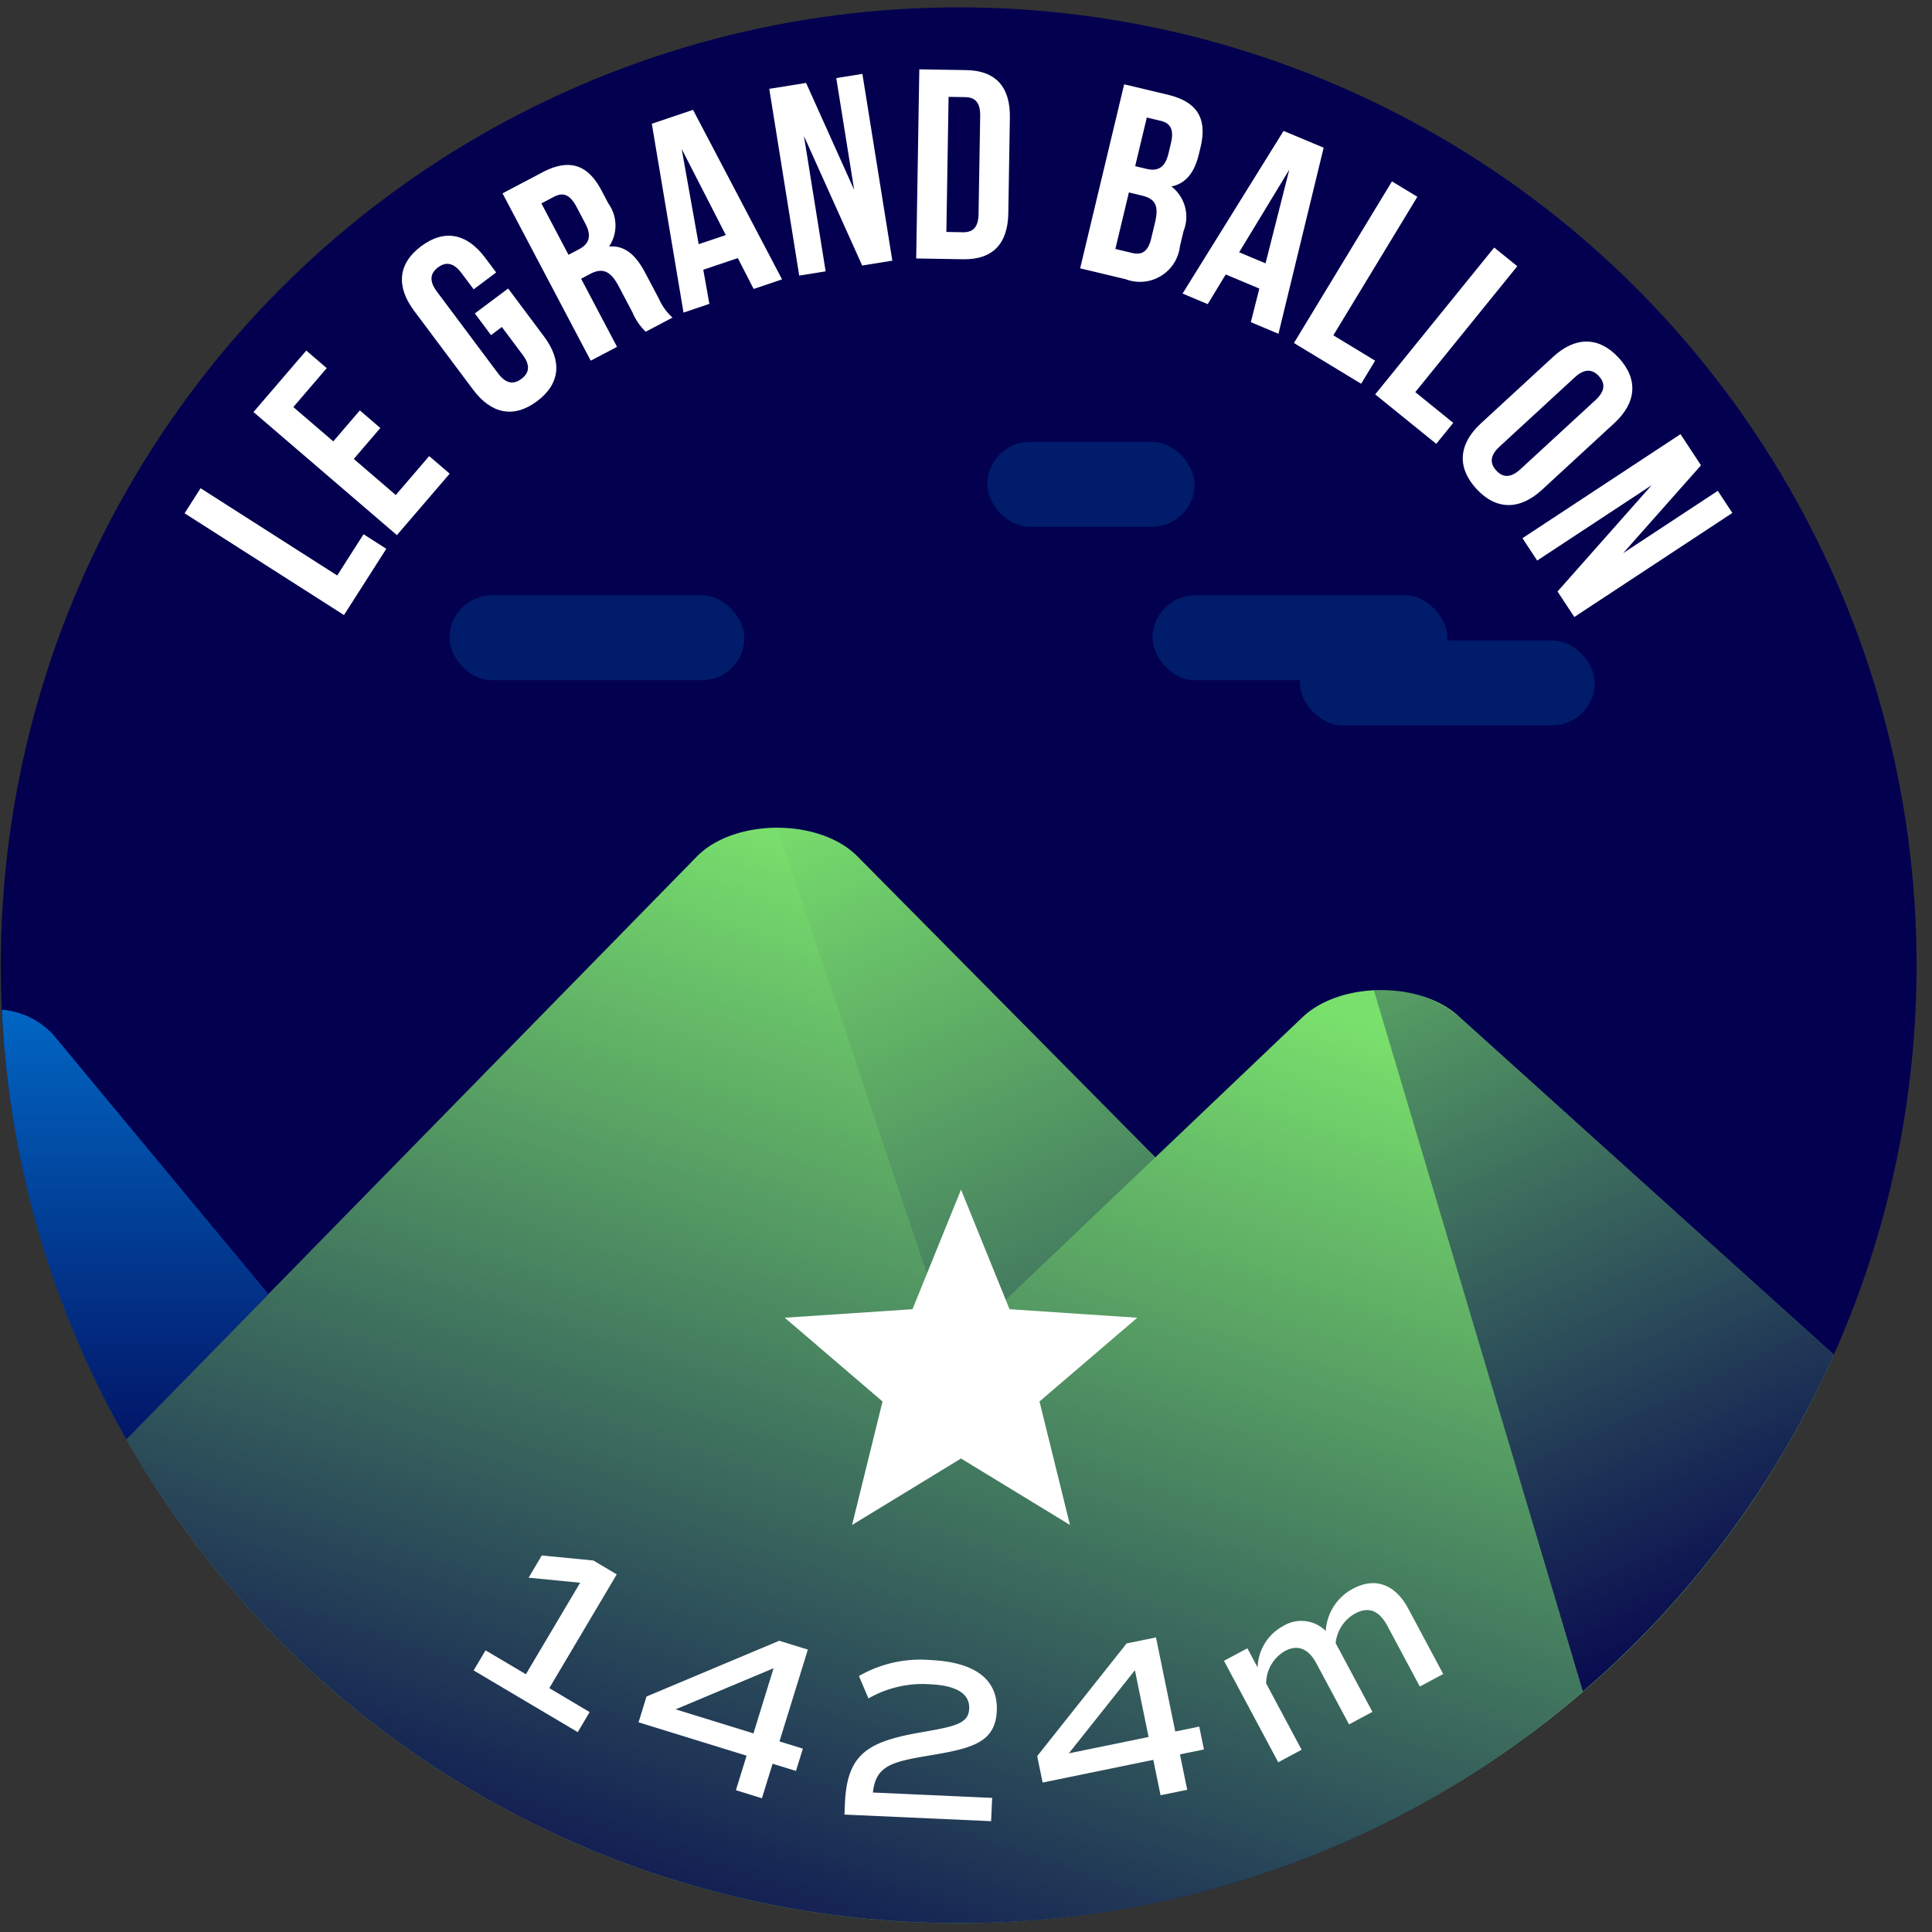 <svg xmlns="http://www.w3.org/2000/svg" xmlns:xlink="http://www.w3.org/1999/xlink" viewBox="0 0 120 120"><rect x="0" y="0" width="120" height="120" fill="#333333" stroke="none"/><defs><style>.cls-1{fill:#03004f;}.cls-2{fill:#79e06c;}.cls-3{fill:#0074d3;}.cls-4{opacity:0.8;fill:url(#Dégradé_sans_nom_220);}.cls-5{fill:url(#Dégradé_sans_nom_220-2);}.cls-6{fill:url(#Dégradé_sans_nom_220-3);}.cls-7{fill:url(#Dégradé_sans_nom_220-4);}.cls-8{fill:#001c6a;}.cls-9{fill:#fff;}</style><linearGradient id="Dégradé_sans_nom_220" x1="8.394" y1="88.924" x2="8.394" y2="58.081" gradientUnits="userSpaceOnUse"><stop offset="0" stop-color="#03004f"/><stop offset="1" stop-color="#03004f" stop-opacity="0"/></linearGradient><linearGradient id="Dégradé_sans_nom_220-2" x1="110.043" y1="102.962" x2="81.28" y2="41.911" xlink:href="#Dégradé_sans_nom_220"/><linearGradient id="Dégradé_sans_nom_220-3" x1="42.694" y1="128.133" x2="66.434" y2="57.513" xlink:href="#Dégradé_sans_nom_220"/><linearGradient id="Dégradé_sans_nom_220-4" x1="82.61" y1="117.851" x2="52.642" y2="48.017" xlink:href="#Dégradé_sans_nom_220"/></defs><title>grandballon</title><g id="pastille"><circle class="cls-1" cx="59.546" cy="59.954" r="59.497"/></g><g id="blocs_variants" data-name="blocs variants"><path class="cls-2" d="M59.546,119.451A59.496,59.496,0,0,0,113.9,84.146L90.613,63.129c-2.409-2.203-7.38-2.171-9.723.062L71.761,71.885l-18.5-18.691c-2.355-2.378-7.618-2.378-9.972,0L7.852,89.396A59.461,59.461,0,0,0,59.546,119.451Z"/><path class="cls-3" d="M.118,62.717A59.139,59.139,0,0,0,7.852,89.396l8.818-9.008L3.294,64.254A4.876,4.876,0,0,0,.118,62.717Z"/></g><g id="invariants"><path class="cls-4" d="M.119,62.731a59.138,59.138,0,0,0,7.733,26.665l8.818-9.008L3.294,64.254A4.825,4.825,0,0,0,.119,62.731Z"/><path class="cls-5" d="M113.9,84.146,90.613,63.128a7.419,7.419,0,0,0-5.277-1.615L98.312,105.067A59.65,59.65,0,0,0,113.9,84.146Z"/><path class="cls-6" d="M59.546,119.451A59.246,59.246,0,0,0,98.312,105.067L85.34,61.528a6.988,6.988,0,0,0-4.451,1.663L71.761,71.885,59.16,83.89,48.275,51.41a7.093,7.093,0,0,0-4.986,1.784L7.852,89.396A59.461,59.461,0,0,0,59.546,119.451Z"/><path class="cls-7" d="M53.261,53.194a7.097,7.097,0,0,0-4.986-1.784L59.16,83.89,71.762,71.885l-2.605-2.632Z"/><rect class="cls-8" x="80.741" y="39.779" width="18.314" height="5.276" rx="2.638" ry="2.638"/><rect class="cls-8" x="27.918" y="36.975" width="18.314" height="5.276" rx="2.638" ry="2.638"/><rect class="cls-8" x="71.584" y="36.975" width="18.314" height="5.276" rx="2.638" ry="2.638"/><rect class="cls-8" x="61.326" y="27.446" width="12.87" height="5.276" rx="2.638" ry="2.638"/></g><g id="star"><path class="cls-9" d="M66.458,94.718,59.691,90.59l-6.767,4.128,1.892-7.67L48.742,81.846l7.936-.529,3.013-7.426,3.013,7.426,7.936.529-6.074,5.202Z"/></g><g id="typo"><path class="cls-9" d="M11.465,31.881l.993-1.557,8.487,5.42,1.635-2.561,1.414.904-2.629,4.115Z"/><path class="cls-9" d="M20.701,27.414l1.65-1.922L23.623,26.584l-1.649,1.922,2.608,2.24,2.076-2.418,1.273,1.092-3.278,3.818-8.908-7.646,3.278-3.818,1.271,1.092-2.075,2.418Z"/><path class="cls-9" d="M29.492,19.469l2.07-1.549,2.232,2.984c1.125,1.506,1.017,2.928-.436,4.014-1.451,1.086-2.848.789-3.975-.717l-3.66-4.893c-1.126-1.506-1.017-2.93.436-4.016,1.451-1.086,2.848-.789,3.975.717l.684.914L29.42,17.971l-.754-1.008c-.503-.674-.99-.707-1.461-.355-.47.352-.574.828-.072,1.5l3.801,5.082c.504.672.98.693,1.451.342s.585-.816.082-1.488l-1.297-1.734-.672.504Z"/><path class="cls-9" d="M40.107,20.604a3.624,3.624,0,0,1-.822-1.199l-.861-1.633c-.509-.965-1.023-1.15-1.766-.758l-.564.297L38.325,21.543l-1.634.859L31.213,12.01l2.465-1.299c1.691-.893,2.834-.488,3.68,1.115l.431.816a2.342,2.342,0,0,1,.042,2.672c.997-.09,1.68.557,2.25,1.641l.846,1.604a3.479,3.479,0,0,0,.844,1.168Zm-6.479-7.969,1.683,3.191.638-.336c.609-.322.84-.785.401-1.615l-.54-1.025c-.392-.742-.816-.936-1.395-.631Z"/><path class="cls-9" d="M48.575,17.352l-1.765.596-.982-1.918-2.146.723.378,2.121-1.606.541L40.485,7.686l2.56-.863ZM43.395,15.166l1.686-.566L42.342,9.254Z"/><path class="cls-9" d="M49.936,8.453l1.346,8.4-1.641.264L47.781,5.518l2.287-.367L53.054,11.793l-1.112-6.943,1.623-.26,1.859,11.6-1.873.301Z"/><path class="cls-9" d="M57.1,4.307l2.92.047c1.847.031,2.736,1.07,2.705,2.949l-.097,5.941c-.03,1.881-.954,2.889-2.8,2.859l-2.921-.049Zm1.818,1.709-.137,8.391,1.041.018c.587.01.944-.287.958-1.125l.101-6.109c.014-.84-.334-1.148-.922-1.158Z"/><path class="cls-9" d="M74.567,9.15l-.098.408c-.281,1.176-.819,1.84-1.71,2.025a2.377,2.377,0,0,1,.753,2.77L73.29,15.283a2.498,2.498,0,0,1-3.375,2.059l-2.825-.676L69.824,5.236l2.711.648C74.396,6.33,74.989,7.387,74.567,9.15Zm-4.45,2.803-.84,3.51,1.028.246c.605.145.997-.055,1.2-.904l.238-.996c.254-1.061-.011-1.469-.827-1.664Zm1.113-4.654-.723,3.021.701.168c.67.16,1.148-.037,1.367-.951l.152-.637c.195-.816.004-1.242-.633-1.395Z"/><path class="cls-9" d="M79.408,20.732l-1.717-.721.529-2.088-2.089-.875-1.118,1.842-1.562-.656L79.724,8.131l2.491,1.043Zm-2.443-5.062,1.64.686,1.476-5.82Z"/><path class="cls-9" d="M86.457,11.266l1.578.957-5.219,8.605,2.596,1.574-.869,1.434-4.174-2.531Z"/><path class="cls-9" d="M92.807,15.375l1.434,1.16-6.335,7.82,2.358,1.91L89.208,27.568l-3.792-3.072Z"/><path class="cls-9" d="M96.469,22.162c1.383-1.273,2.844-1.271,4.072.061,1.227,1.334,1.107,2.789-.275,4.062l-4.492,4.139c-1.383,1.273-2.844,1.271-4.072-.061-1.227-1.334-1.107-2.789.275-4.062Zm-3.328,5.576c-.617.568-.602,1.055-.204,1.488.397.432.882.486,1.499-.082l4.666-4.297c.617-.568.603-1.055.205-1.488-.398-.432-.883-.486-1.5.082Z"/><path class="cls-9" d="M102.586,30.137l-7.109,4.68-.914-1.389,9.816-6.461,1.273,1.934-4.832,5.453,5.875-3.867.905,1.373-9.815,6.463-1.044-1.584Z"/></g><g id="altitude"><path class="cls-9" d="M36.624,106.34l-.739,1.246-6.466-3.834.739-1.246,2.506,1.484,3.37-5.684-3.201-.312.819-1.381,3.201.312,1.454.863-4.189,7.064Z"/><path class="cls-9" d="M49.439,109.996l-1.452-.447-.663,2.145-1.616-.5.663-2.145-6.709-2.072.495-1.604,8.241-3.463,1.779.549L48.415,108.162l1.453.449Zm-2.641-2.332,1.25-4.047-6.084,2.553Z"/><path class="cls-9" d="M54.218,111.336l7.407.334-.065,1.447-9.11-.41.033-.738c.139-3.051,1.438-3.803,4.763-4.377,2.078-.361,2.911-.537,2.952-1.461.042-.922-.773-1.441-2.434-1.518a6.727,6.727,0,0,0-3.822.881l-.592-1.393a7.637,7.637,0,0,1,4.425-.994c2.696.121,4.229,1.143,4.137,3.172-.092,2.045-1.712,2.342-4.363,2.789C55.37,109.439,54.392,109.695,54.218,111.336Z"/><path class="cls-9" d="M74.778,108.662l-1.489.305.451,2.199-1.656.34-.451-2.199-6.874,1.41-.337-1.643,5.555-6.998,1.823-.373,1.198,5.844,1.489-.305Zm-3.437-.775-.85-4.146-4.104,5.162Z"/><path class="cls-9" d="M87.471,99.918l2.17,4.059-1.453.777-2.016-3.77c-.51-.953-1.165-1.215-2.004-.766a2.381,2.381,0,0,0-1.209,1.838l2.285,4.271-1.453.777L81.774,103.334c-.509-.951-1.177-1.207-1.966-.785a2.339,2.339,0,0,0-1.166,2.01l2.204,4.121-1.453.777-3.369-6.301,1.453-.777.636,1.189a3.017,3.017,0,0,1,1.576-2.566,2.152,2.152,0,0,1,2.658.303,3.167,3.167,0,0,1,1.688-2.627C85.427,97.934,86.667,98.414,87.471,99.918Z"/></g></svg>
